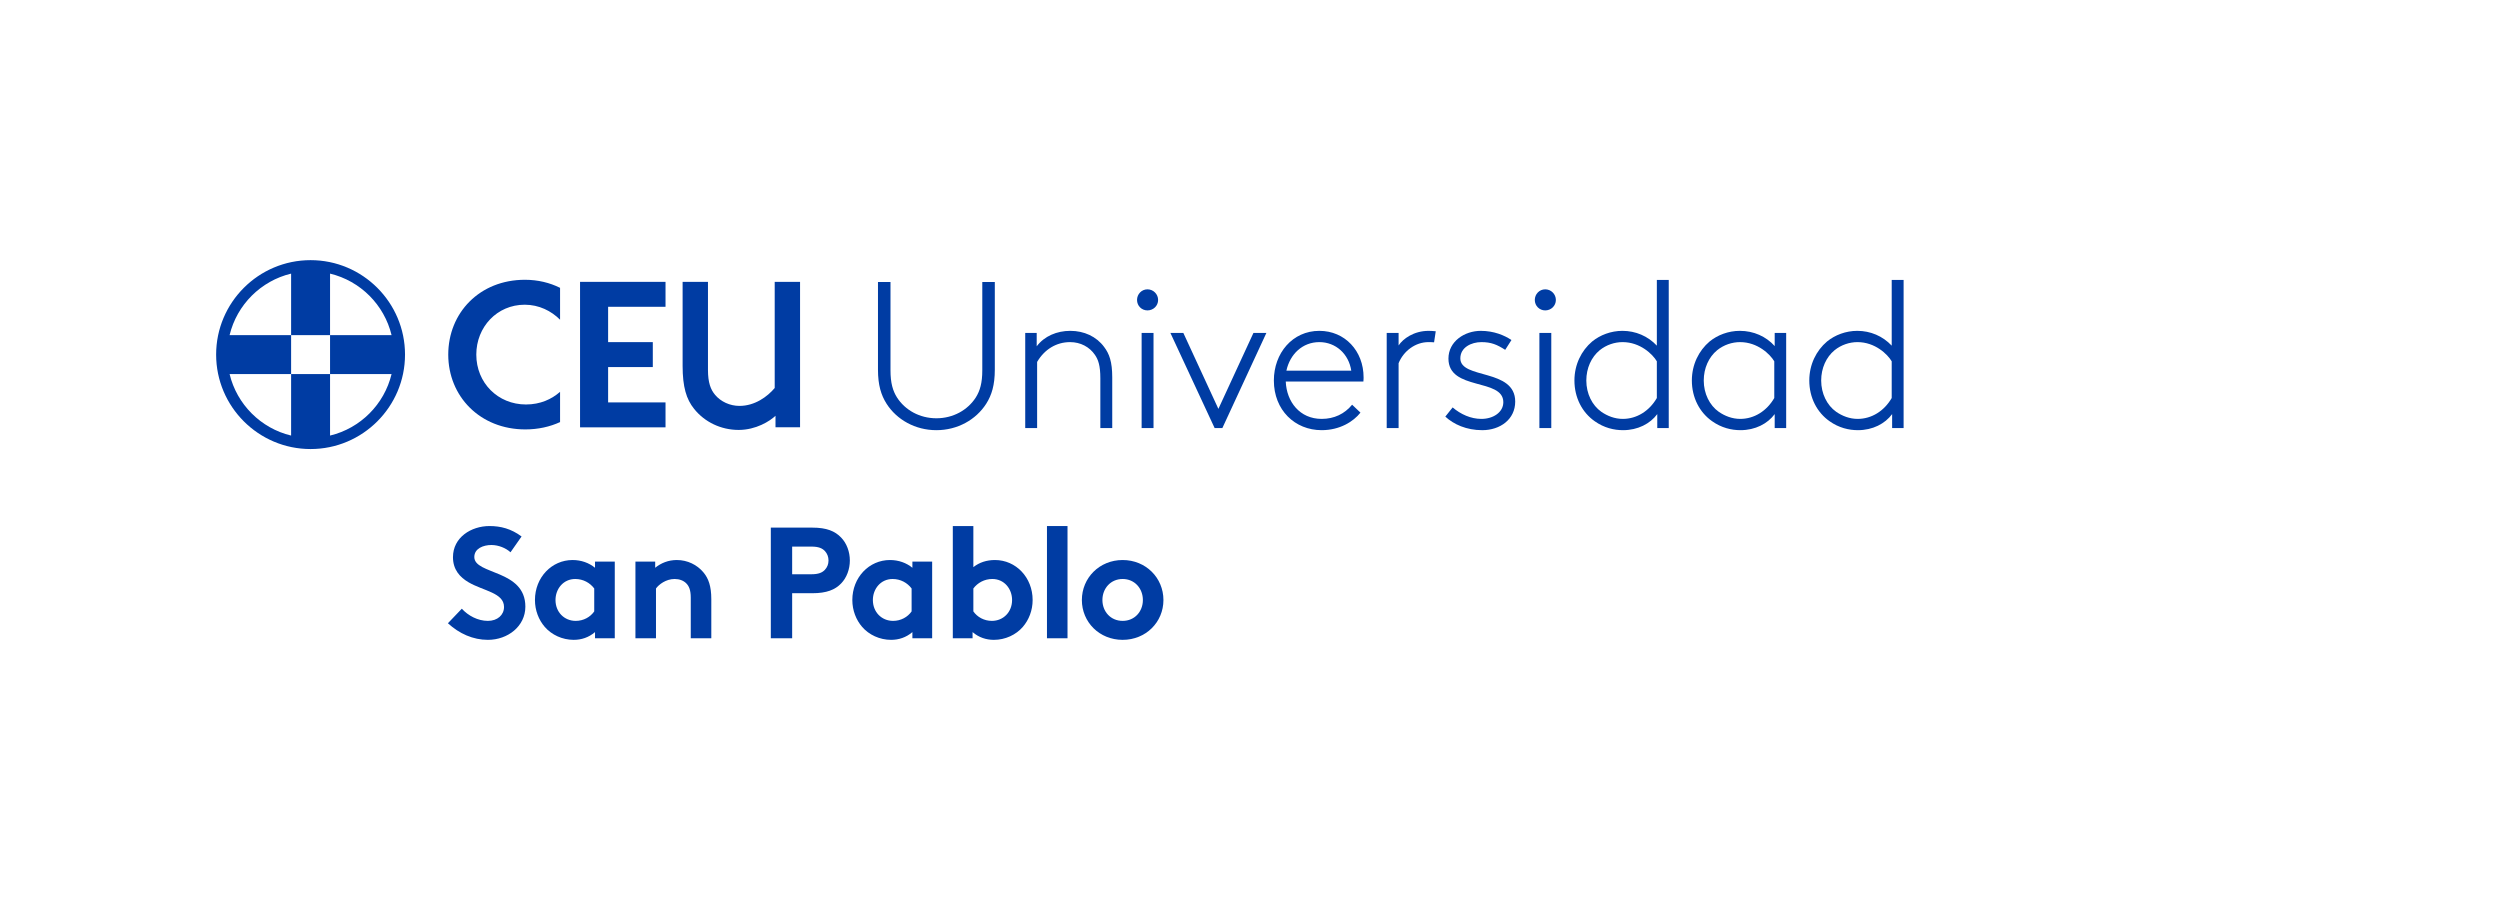 <?xml version="1.0" encoding="UTF-8"?><svg id="uuid-083e26bf-ab47-4120-8c4b-f2bf683ef914" xmlns="http://www.w3.org/2000/svg" viewBox="0 0 921.26 331.654"><defs><style>.uuid-02395b15-d8b1-454e-ad1e-445f8f190485{fill:#003ca3;}</style></defs><path class="uuid-02395b15-d8b1-454e-ad1e-445f8f190485" d="M170.182,224.311c2.331,2.564,5.884,4.485,9.612,4.485,3.494,0,5.941-2.154,5.941-5.125,0-5.243-7.571-5.884-13.047-9.086-3.204-1.864-5.766-4.66-5.766-9.263,0-7.281,6.698-11.474,13.456-11.474,4.134,0,7.98.991,11.823,3.844l-4.077,5.825c-1.63-1.515-4.367-2.68-7.048-2.68-2.97,0-6.29,1.281-6.29,4.428,0,6.581,18.814,4.542,18.814,18.29,0,7.222-6.467,12.231-13.805,12.231-5.476,0-10.544-2.272-14.737-6.116l5.125-5.36Z"/><path class="uuid-02395b15-d8b1-454e-ad1e-445f8f190485" d="M226.548,235.204h-7.281v-2.272c-2.329,1.982-5.009,2.855-7.862,2.855-4.195,0-8.156-1.864-10.66-4.776-2.213-2.564-3.612-6.059-3.612-9.902,0-8.331,6.174-14.737,13.864-14.737,3.202,0,6.057,1.048,8.27,2.853v-2.27h7.281v28.249ZM218.977,216.856c-1.574-2.095-4.077-3.494-6.991-3.494-4.426,0-7.281,3.669-7.281,7.748,0,4.426,3.204,7.687,7.456,7.687,2.855,0,5.36-1.397,6.816-3.494v-8.447Z"/><path class="uuid-02395b15-d8b1-454e-ad1e-445f8f190485" d="M234.16,235.204v-28.249h7.279v2.27c2.156-1.746,4.836-2.853,7.982-2.853,3.902,0,7.456,1.746,9.785,4.542,1.864,2.213,2.914,5.068,2.914,9.902v14.388h-7.573v-14.97c0-2.796-.64-4.252-1.689-5.299-.989-.991-2.503-1.574-4.252-1.574-3.204,0-5.825,2.039-6.873,3.494v18.349h-7.571Z"/><path class="uuid-02395b15-d8b1-454e-ad1e-445f8f190485" d="M291.913,218.604v16.601h-7.864v-40.773h15.319c5.243,0,8.329,1.281,10.601,3.669,2.039,2.097,3.204,5.243,3.204,8.447s-1.165,6.349-3.204,8.444c-2.213,2.331-5.358,3.612-10.601,3.612h-7.456ZM299.019,211.615c2.678,0,4.018-.642,4.95-1.632.873-.932,1.34-2.095,1.34-3.435s-.467-2.564-1.34-3.494c-.932-.991-2.272-1.632-4.95-1.632h-7.106v10.195h7.106Z"/><path class="uuid-02395b15-d8b1-454e-ad1e-445f8f190485" d="M343.502,235.204h-7.281v-2.272c-2.329,1.982-5.009,2.855-7.864,2.855-4.193,0-8.154-1.864-10.658-4.776-2.213-2.564-3.612-6.059-3.612-9.902,0-8.331,6.174-14.737,13.864-14.737,3.204,0,6.057,1.048,8.27,2.853v-2.27h7.281v28.249ZM335.93,216.856c-1.574-2.095-4.077-3.494-6.991-3.494-4.426,0-7.281,3.669-7.281,7.748,0,4.426,3.204,7.687,7.456,7.687,2.855,0,5.36-1.397,6.816-3.494v-8.447Z"/><path class="uuid-02395b15-d8b1-454e-ad1e-445f8f190485" d="M351.114,235.204v-41.355h7.571v15.145c2.213-1.748,4.893-2.621,7.98-2.621,7.689,0,13.864,6.406,13.864,14.737,0,3.844-1.399,7.338-3.612,9.902-2.503,2.912-6.465,4.776-10.66,4.776-2.853,0-5.533-.873-7.862-2.855v2.272h-7.281ZM358.685,225.302c1.456,2.097,3.961,3.494,6.814,3.494,4.254,0,7.456-3.261,7.456-7.687,0-4.079-2.853-7.748-7.281-7.748-2.912,0-5.415,1.399-6.989,3.494v8.447Z"/><path class="uuid-02395b15-d8b1-454e-ad1e-445f8f190485" d="M393.383,235.204h-7.571v-41.355h7.571v41.355Z"/><path class="uuid-02395b15-d8b1-454e-ad1e-445f8f190485" d="M413.701,206.372c8.562,0,15.029,6.581,15.029,14.737,0,8.154-6.467,14.678-15.029,14.678s-15.027-6.524-15.027-14.678c0-8.156,6.465-14.737,15.027-14.737ZM413.701,228.796c4.428,0,7.456-3.435,7.456-7.687,0-4.254-3.027-7.748-7.456-7.748-4.426,0-7.456,3.494-7.456,7.748,0,4.252,3.029,7.687,7.456,7.687Z"/><path class="uuid-02395b15-d8b1-454e-ad1e-445f8f190485" d="M326.69,148.754c-2-3.153-3.153-6.843-3.153-12.534v-32.294h4.614v32.526c0,4.689.844,7.533,2.383,9.994,2.998,4.691,8.38,7.69,14.531,7.69s11.533-2.998,14.531-7.69c1.539-2.46,2.383-5.304,2.383-9.994v-32.526h4.614v32.294c0,5.69-1.153,9.381-3.153,12.534-3.768,5.92-10.611,9.765-18.376,9.765s-14.608-3.845-18.376-9.765Z"/><path class="uuid-02395b15-d8b1-454e-ad1e-445f8f190485" d="M382.031,127.609c2.846-3.768,7.458-5.69,12.379-5.69,5.075,0,9.612,2.077,12.456,5.922,1.922,2.538,2.998,5.459,2.998,11.224v18.685h-4.383v-18.376c0-4.614-.767-6.843-1.998-8.611-2-2.921-5.307-4.691-9.152-4.691-5.073,0-9.456,2.692-12.148,7.306v24.373h-4.383v-35.061h4.229v4.921Z"/><path class="uuid-02395b15-d8b1-454e-ad1e-445f8f190485" d="M422.847,106.618c2.152,0,3.922,1.768,3.922,3.922,0,2.152-1.77,3.845-3.922,3.845-2.154,0-3.845-1.693-3.845-3.845,0-2.154,1.691-3.922,3.845-3.922ZM420.693,122.688h4.383v35.061h-4.383v-35.061Z"/><path class="uuid-02395b15-d8b1-454e-ad1e-445f8f190485" d="M447.599,157.749l-16.301-35.061h4.767l12.917,27.986,12.917-27.986h4.769l-16.224,35.061h-2.844Z"/><path class="uuid-02395b15-d8b1-454e-ad1e-445f8f190485" d="M501.332,152.059c-2.613,3.307-7.611,6.46-14.3,6.46-9.842,0-17.609-7.381-17.609-18.299,0-10.073,6.843-18.301,16.762-18.301,9.381,0,16.301,7.381,16.301,17.146,0,.309,0,.847-.077,1.539h-28.603c.309,7.458,5.152,13.762,13.226,13.762,4.612,0,8.457-1.843,11.226-5.227l3.073,2.921ZM474.038,136.604h23.912c-.922-6.151-5.69-10.534-11.764-10.534-6.228,0-10.84,4.46-12.148,10.534Z"/><path class="uuid-02395b15-d8b1-454e-ad1e-445f8f190485" d="M528.461,126.147c-.461-.077-1.845-.077-2.077-.077-4.767,0-9.149,3.23-10.995,7.767v23.912h-4.383v-35.061h4.383v4.612c1.616-2.46,5.613-5.382,11.072-5.382.615,0,2.154.077,2.615.154l-.615,4.074Z"/><path class="uuid-02395b15-d8b1-454e-ad1e-445f8f190485" d="M535.296,150.137c2.998,2.538,6.689,4.229,10.609,4.229,4.383,0,8.074-2.46,8.074-6.151,0-8.995-20.221-4.074-20.221-16.068,0-6.383,5.997-10.227,11.918-10.227,4.767,0,8.689,1.616,11.301,3.384l-2.306,3.613c-2.998-1.922-5.152-2.846-8.766-2.846-3.691,0-7.765,1.922-7.765,5.999,0,7.765,20.221,3.613,20.221,15.916,0,6.535-5.536,10.534-12.148,10.534-5.845,0-10.534-2.154-13.609-4.998l2.692-3.384Z"/><path class="uuid-02395b15-d8b1-454e-ad1e-445f8f190485" d="M569.425,106.618c2.152,0,3.922,1.768,3.922,3.922,0,2.152-1.77,3.845-3.922,3.845-2.154,0-3.845-1.693-3.845-3.845,0-2.154,1.691-3.922,3.845-3.922ZM567.271,122.688h4.383v35.061h-4.383v-35.061Z"/><path class="uuid-02395b15-d8b1-454e-ad1e-445f8f190485" d="M587.641,155.212c-4.612-3.23-7.458-8.689-7.458-14.992,0-5.845,2.538-10.997,6.537-14.379,2.921-2.383,6.92-3.922,11.149-3.922,4.844,0,9.379,1.922,12.686,5.459v-24.218h4.383v54.59h-4.229v-5.152c-2.615,3.538-7.152,5.922-12.611,5.922-3.305,0-6.996-.847-10.457-3.307ZM610.554,133.145c-1.539-2.615-6.151-7.075-12.611-7.075-2.921,0-5.997,1.001-8.457,3-3.076,2.538-4.921,6.612-4.921,11.149,0,4.844,2.154,9.149,5.536,11.533,2.231,1.537,4.921,2.613,7.919,2.613,5.152,0,9.765-2.921,12.534-7.688v-13.532Z"/><path class="uuid-02395b15-d8b1-454e-ad1e-445f8f190485" d="M653.983,157.749v-5.152c-2.615,3.538-7.152,5.922-12.611,5.922-3.305,0-6.996-.847-10.457-3.307-4.612-3.23-7.458-8.689-7.458-14.992,0-5.845,2.538-10.997,6.537-14.379,2.921-2.383,6.92-3.922,11.149-3.922,5.073,0,9.687,2.077,12.84,5.613v-4.844h4.229v35.061h-4.229ZM653.828,133.145c-1.539-2.615-6.151-7.075-12.611-7.075-2.921,0-5.997,1.001-8.457,3-3.076,2.538-4.921,6.612-4.921,11.149,0,4.844,2.154,9.149,5.536,11.533,2.231,1.537,4.921,2.613,7.919,2.613,5.152,0,9.765-2.921,12.534-7.688v-13.532Z"/><path class="uuid-02395b15-d8b1-454e-ad1e-445f8f190485" d="M674.189,155.212c-4.612-3.23-7.458-8.689-7.458-14.992,0-5.845,2.538-10.997,6.537-14.379,2.921-2.383,6.92-3.922,11.149-3.922,4.844,0,9.379,1.922,12.686,5.459v-24.218h4.383v54.59h-4.229v-5.152c-2.615,3.538-7.152,5.922-12.611,5.922-3.305,0-6.996-.847-10.457-3.307ZM697.102,133.145c-1.539-2.615-6.151-7.075-12.611-7.075-2.921,0-5.997,1.001-8.457,3-3.076,2.538-4.921,6.612-4.921,11.149,0,4.844,2.154,9.149,5.536,11.533,2.231,1.537,4.921,2.613,7.919,2.613,5.152,0,9.765-2.921,12.534-7.688v-13.532Z"/><path class="uuid-02395b15-d8b1-454e-ad1e-445f8f190485" d="M193.815,149.052c-10.338,0-18.296-7.963-18.296-18.38,0-10.188,7.655-18.383,17.839-18.383,5.281,0,9.797,2.299,13.011,5.514l.017-.012v-11.723c-3.78-1.884-8.159-2.969-12.953-2.969-16.691,0-28.251,12.18-28.251,27.574s11.714,27.569,28.405,27.569c4.749,0,9.069-.989,12.799-2.702v-11.153c-3.085,2.715-7.273,4.665-12.571,4.665"/><polygon class="uuid-02395b15-d8b1-454e-ad1e-445f8f190485" points="224.093 113.055 224.093 126.075 240.56 126.075 240.56 135.265 224.093 135.265 224.093 148.289 245.246 148.289 245.246 157.478 213.751 157.478 213.751 103.866 245.246 103.866 245.246 113.055 224.093 113.055"/><path class="uuid-02395b15-d8b1-454e-ad1e-445f8f190485" d="M255.775,150.657c-2.853-3.538-4.229-8.067-4.229-15.835v-30.959h9.344v32.431c0,4.724.986,7.281,2.657,9.248,2.067,2.457,5.41,4.033,8.949,4.033,5.705,0,10.329-3.443,12.986-6.591v-39.121h9.344v53.58h-9.048v-4.229c-2.067,1.967-7.181,5.215-13.577,5.215-6.587,0-12.587-2.952-16.425-7.772"/><path class="uuid-02395b15-d8b1-454e-ad1e-445f8f190485" d="M84.607,137.848h22.667v-14.359h-22.667c2.686-11.169,11.493-19.976,22.667-22.662v22.662h14.35v-22.662c11.173,2.686,19.981,11.494,22.667,22.662h-22.667v14.359h22.667c-2.686,11.169-11.493,19.981-22.667,22.663v-22.663h-14.35v22.663c-11.173-2.682-19.981-11.494-22.667-22.663M114.451,95.866c-19.19,0-34.805,15.614-34.805,34.805s15.614,34.805,34.805,34.805,34.801-15.614,34.801-34.805-15.61-34.805-34.801-34.805"/></svg>